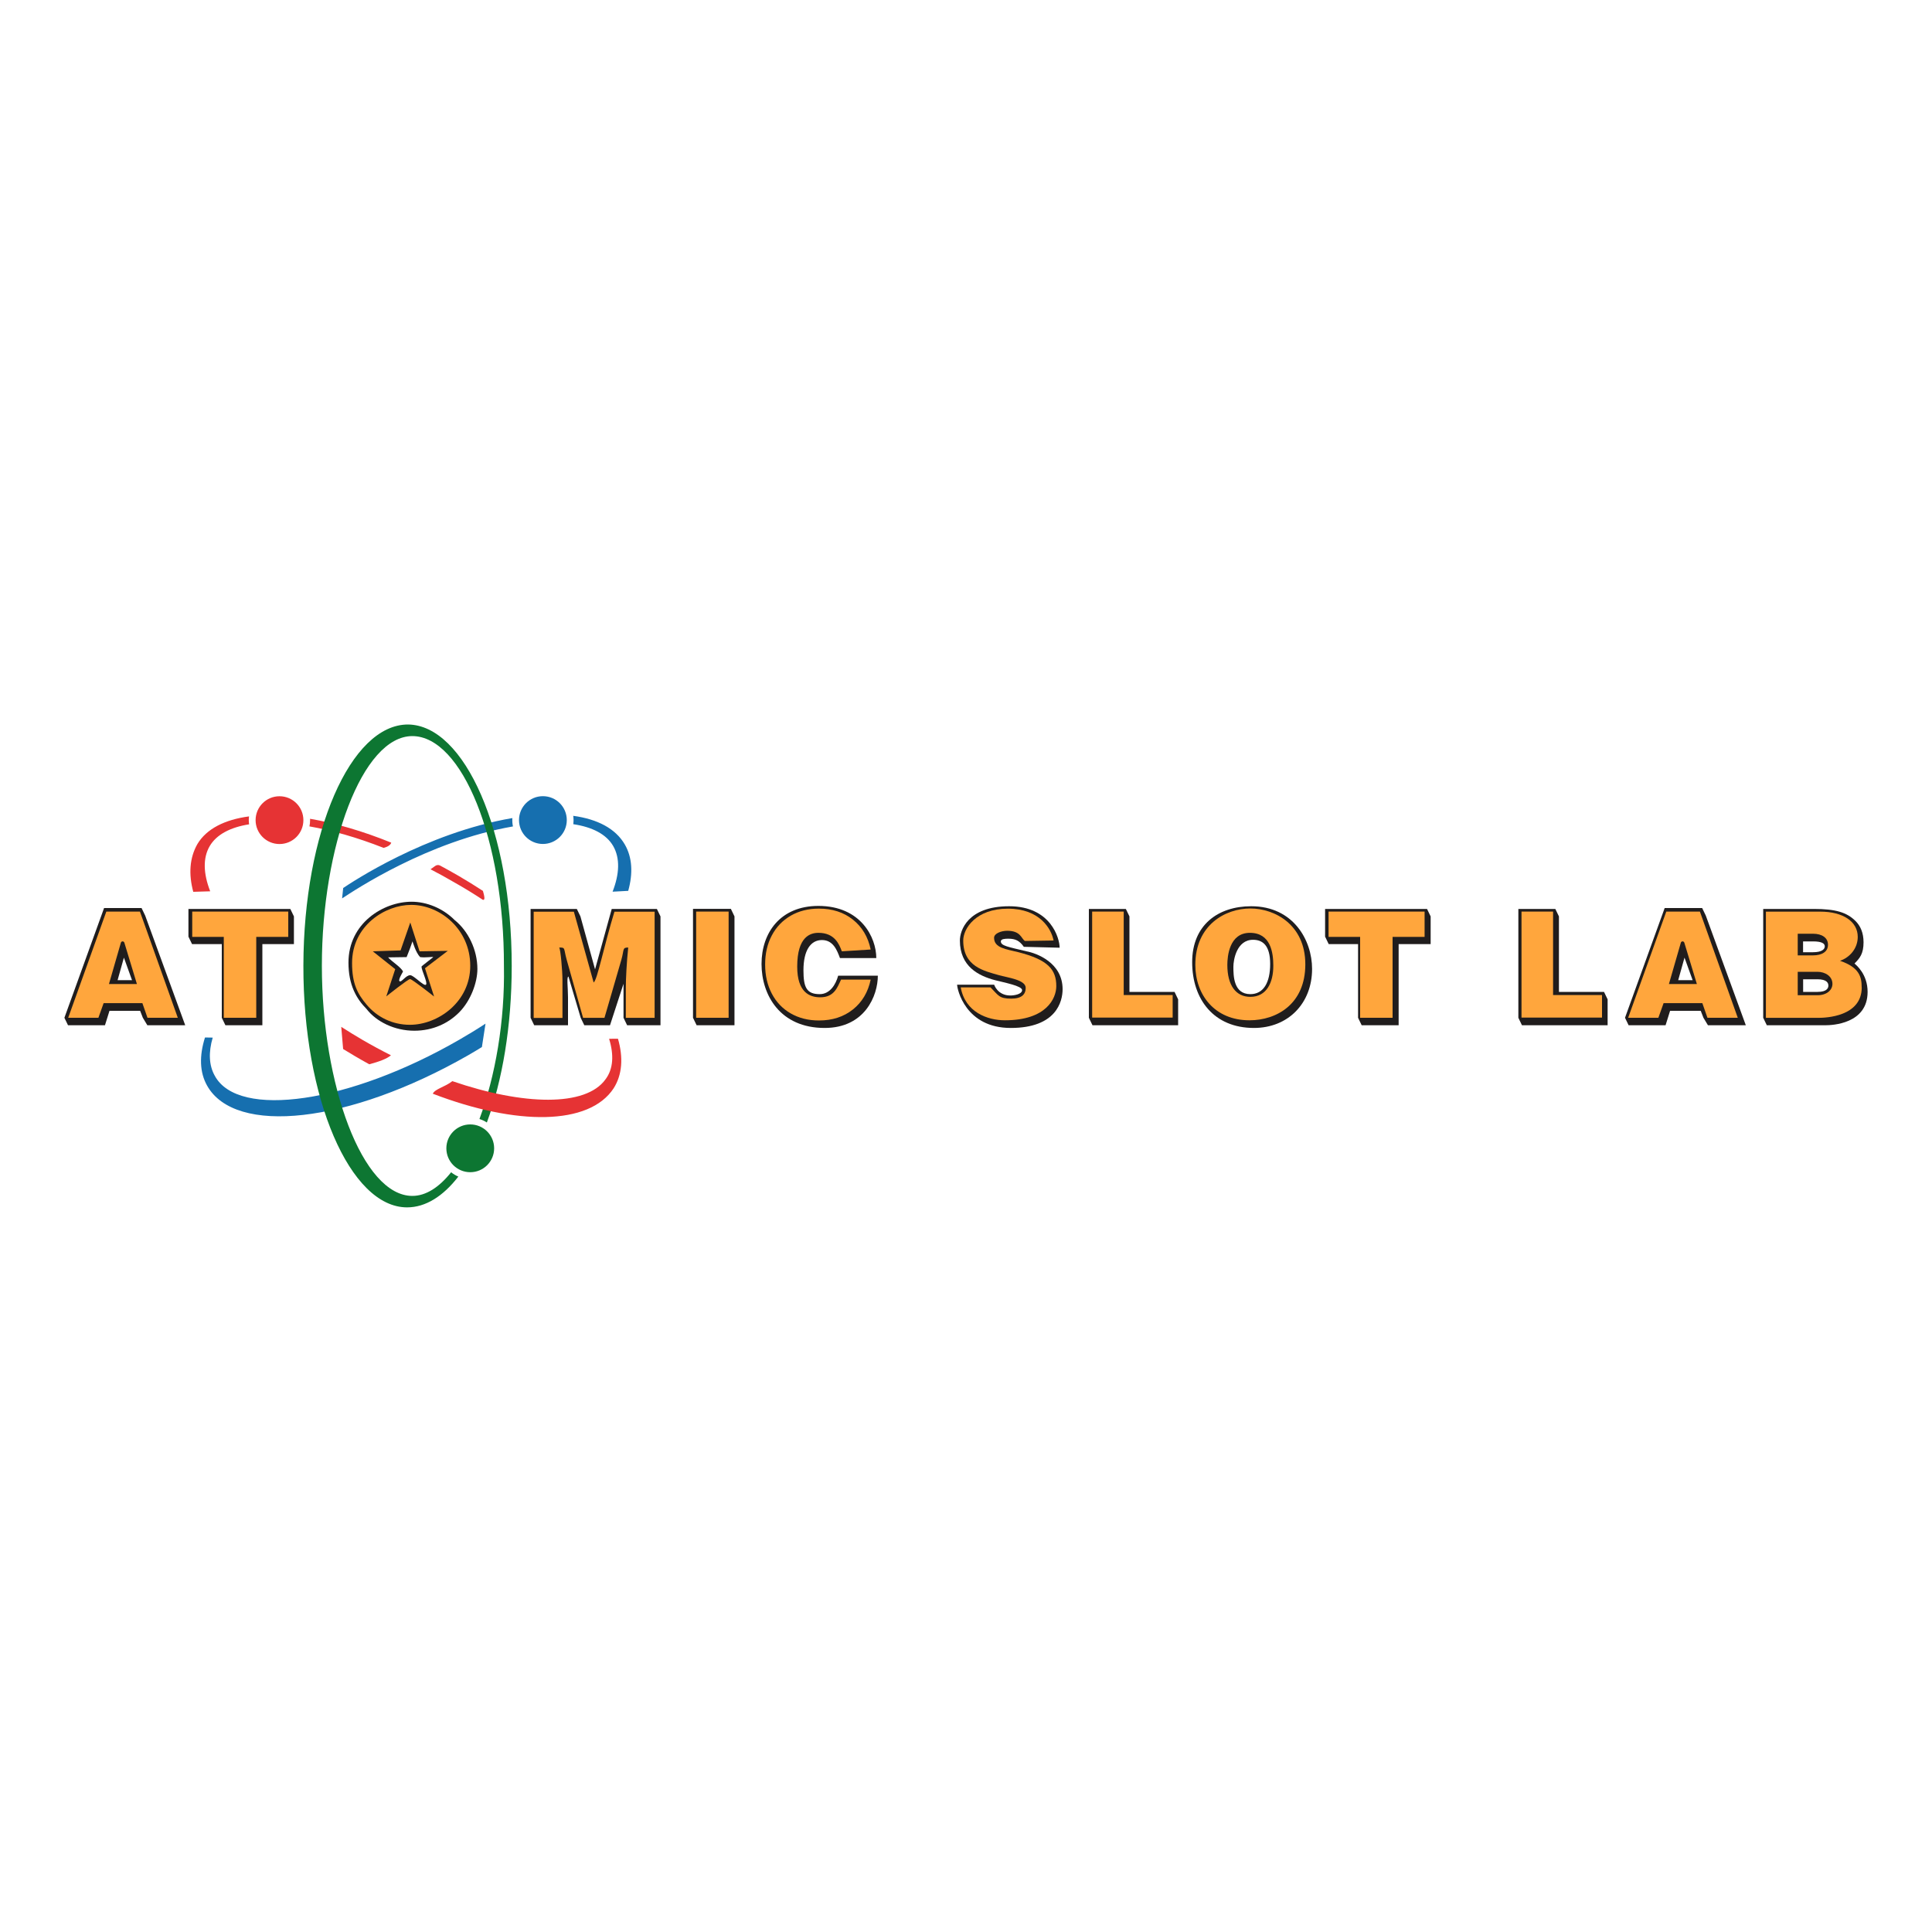 <?xml version="1.0" encoding="UTF-8"?><svg id="Ebene_1" xmlns="http://www.w3.org/2000/svg" width="300" height="300" xmlns:xlink="http://www.w3.org/1999/xlink" viewBox="0 0 300 300"><defs><style>.cls-1{fill:none;}.cls-1,.cls-2,.cls-3,.cls-4,.cls-5,.cls-6{stroke-width:0px;}.cls-2{fill:#0d7632;}.cls-7{clip-path:url(#clippath);}.cls-3{fill:#ffa63d;}.cls-4{fill:#201d1d;}.cls-5{fill:#166faf;}.cls-6{fill:#e63334;}</style><clipPath id="clippath"><rect class="cls-1" width="300" height="300"/></clipPath></defs><g id="atomic-slot-lab"><g class="cls-7"><path class="cls-4" d="m290,154.02c0,4.98-5.53,5.18-6.53,5.18h-9.12l-.56-1.16v-16.9h7.88c3.39,0,5.09.54,6.42,1.84.82.8,1.28,1.9,1.28,3.34,0,1.75-.56,2.45-1.4,3.29.23.23,2.03,1.62,2.03,4.41Zm-10.01-6.16h1.54c1.36,0,1.82-.46,1.82-.91s-.47-.77-1.83-.77h-1.54v1.68Zm3.92,5.18c0-.39-.23-.98-1.71-.98h-2.21v1.96h2.24c1.44,0,1.68-.59,1.68-.98Z"/><path class="cls-4" d="m265.21,159.2h5.88l-6.22-17.04-.56-1.16h-5.82l-6.16,17.04.56,1.16h5.74l.7-2.24h4.76l.42,1.08.7,1.16Zm-4.62-7l.98-3.5,1.26,3.5h-2.24Z"/><path class="cls-4" d="m242.07,154.02h7l.56,1.16v4.02h-13.3l-.56-1.16v-16.9h5.74l.56,1.16v11.72Z"/><path class="cls-4" d="m221.59,141.14l.56,1.16v4.3h-4.97v12.6h-5.74l-.56-1.16v-11.44h-4.56l-.56-1.16v-4.3h15.82Z"/><path class="cls-4" d="m194.29,140.72c-5.16,0-9.17,2.92-9.17,8.68s3.35,10.22,9.59,10.22c5.3,0,9.03-3.81,9.03-9.17,0-4.44-2.91-9.73-9.45-9.73Zm-.14,13.65c-2.61,0-2.63-2.86-2.63-4.27,0-1,.49-4.17,3.05-4.17,1.49,0,2.66.86,2.66,3.75s-1.03,4.69-3.08,4.69Z"/><path class="cls-4" d="m175.38,154.02h7l.56,1.16v4.02h-13.3l-.56-1.16v-16.9h5.74l.56,1.16v11.72Z"/><path class="cls-4" d="m148.63,152.9h5.74s.53,1.68,2.52,1.68c.58,0,1.82-.19,1.82-.84s-2.75-1.16-4.2-1.54c-2.53-.66-5.46-2.11-5.46-6.16,0-1.51,1.17-5.32,7.65-5.32s7.84,4.99,7.84,6.44c0,0-4.9-.12-5.56-.14-.68-.96-1.31-1.26-2.4-1.26-.44,0-1.17.01-1.17.42,0,.68,1.09.84,3.99,1.54,1.52.28,5.6,1.74,5.6,5.88,0,1.93-.99,6.02-8.05,6.02s-8.33-6.05-8.33-6.72Z"/><path class="cls-4" d="m127.07,140.67c6.63,0,9,4.93,9,8.1h-5.64c-.45-1.2-1.04-2.8-2.8-2.8s-2.87,1.61-2.87,4.69c0,2.63.47,3.71,2.52,3.71,1.59,0,2.5-1.49,2.87-2.87h6.16c0,3.09-2,8.12-8.26,8.12-6.91,0-9.8-5.1-9.8-9.94s2.92-9.01,8.82-9.01Z"/><path class="cls-4" d="m113.49,141.13l.56,1.17v16.9h-5.88l-.56-1.16v-16.91h5.88Z"/><path class="cls-4" d="m102,141.14l.56,1.16v16.9h-5.18l-.56-1.16v-5.28l-2.1,6.44h-3.99l-.56-1.16-1.9-6.4c-.31,0-.07,1.78-.07,3.22v4.34h-5.25l-.56-1.16v-16.9h7.18l.56,1.16,2.27,8.22,2.59-9.38h7Z"/><path class="cls-4" d="m63.91,140.02c-4.35,0-9.8,3.31-9.8,9.45,0,3.52,1.26,5.64,2.81,7.21,1.55,2,4.37,3.37,7.41,3.37,2.88,0,5.27-1.14,6.96-2.84,1.82-1.83,2.84-4.66,2.84-6.75,0-2.96-1.42-5.9-3.54-7.6-1.84-1.84-4.34-2.84-6.69-2.84Zm2.24,12.88c-.31.31-1.9-1.47-2.45-1.47-.72,0-1.37,1.22-1.68.91-.21-.21.56-1.47.56-1.47-.26-.66-1.78-1.58-2.31-2.21l2.87-.04c.35-.87.67-1.7.91-2.45,0,0,.51,1.77,1.19,2.45.86.12,1.94-.09,2.03,0,.02.02-1.82,1.4-1.82,1.47,0,.59.99,2.51.7,2.8Z"/><path class="cls-4" d="m45.08,141.14l.56,1.16v4.3h-4.9v12.6h-5.74l-.56-1.16v-11.44h-4.62l-.56-1.16v-4.3h15.82Z"/><path class="cls-4" d="m22.88,159.2h5.88l-6.22-17.04-.56-1.16h-5.82l-6.16,17.04.56,1.16h5.74l.7-2.24h4.76l.42,1.08.7,1.16Zm-4.62-7l.98-3.5,1.26,3.5h-2.24Z"/><path class="cls-3" d="m289.09,153.32c0,4.54-5.57,4.73-6.74,4.73h-8.14v-16.49h8.44c3.51,0,5.82,1.52,5.82,3.92,0,1.75-1.19,3.18-2.75,3.71,2.98,1.03,3.36,2.46,3.36,4.13Zm-9.94-4.97h2.38c1.36,0,2.32-.55,2.32-1.65s-.96-1.71-2.32-1.71h-2.38v3.36Zm5.39,4.43c0-1.18-1.11-1.88-2.34-1.88h-3.05v3.64h3.08c1.44,0,2.31-.82,2.31-1.76Z"/><path class="cls-3" d="m265.13,158.04h4.71l-5.88-16.49h-5.22l-5.92,16.49h4.69l.81-2.27h6.02l.79,2.27Zm-5.98-5.25l1.85-6.41c.08-.27.45-.27.54,0l1.95,6.42h-4.34Z"/><path class="cls-3" d="m241.16,154.51h7.6v3.5h-12.5v-16.46h4.9v12.96Z"/><path class="cls-3" d="m221.21,141.55v3.93h-4.97v12.56h-5.04v-12.56h-4.9v-3.93h14.91Z"/><path class="cls-3" d="m194.16,141.07c-3.93,0-8.55,2.6-8.55,8.75,0,4.65,2.99,8.61,8.41,8.61,4.21,0,8.67-2.51,8.67-8.69s-4.78-8.67-8.53-8.67Zm-.01,13.72c-2.22,0-3.57-1.75-3.57-4.96,0-1.31.29-4.98,3.5-4.98s3.64,3.02,3.64,5.12c0,2.57-1.02,4.82-3.57,4.82Z"/><path class="cls-3" d="m174.49,154.51h7.6v3.5h-12.5v-16.46h4.9v12.96Z"/><path class="cls-3" d="m149.19,153.32h4.62c1.22,1.22,1.29,1.75,3.22,1.75,1.63,0,2.24-.68,2.24-1.68,0-1.26-2.86-1.59-4.17-1.97-2.29-.66-5.53-1.32-5.53-5.38,0-1.86,1.98-4.94,6.93-4.94s6.74,3.11,7.1,4.94l-4.45.07c-.58-.35-.62-1.58-2.76-1.58-.87,0-2.03.39-2.03,1.09,0,1.6,1.89,1.76,3.78,2.24,4.6,1.17,5.88,2.7,5.88,5.26,0,1.93-1.55,5.31-7.98,5.31-2.69,0-6.16-1.24-6.86-5.11Z"/><path class="cls-3" d="m119.84,145.27c.69-1.32,1.67-2.34,2.94-3.08,1.27-.73,2.73-1.1,4.38-1.1,2.09,0,3.85.57,5.28,1.71,1.43,1.14,2.35,2.68,2.76,4.64l-4.48.28c-.41-1.1-1.11-2.87-3.63-2.87-1.25,0-3.3.57-3.3,5.25,0,4,1.93,4.76,3.58,4.76,2.15,0,2.65-1.51,3.23-2.75h4.6c-.41,1.95-1.33,3.5-2.76,4.64s-3.19,1.71-5.28,1.71c-1.65,0-3.11-.37-4.38-1.1-1.27-.73-2.25-1.76-2.94-3.08-.69-1.32-1.03-2.82-1.03-4.52s.34-3.18,1.03-4.49Z"/><path class="cls-3" d="m113.14,141.55v16.49h-5.04v-16.49h5.04Z"/><path class="cls-3" d="m101.65,141.56v16.49h-4.47v-4.73c0-1.32.13-3.94.37-6.19-.94,0-.61.29-1.06,1.88s-2.63,9.04-2.63,9.04h-3.32s-2.38-8.43-2.55-9.04c-.5-1.8-.14-1.88-1.16-1.88.21.21.51,3.64.51,5.08v5.85h-4.47v-16.49h6.24l3.07,10.99c.56-.33,1.58-5.59,3.23-10.99h6.22Z"/><path class="cls-3" d="m63.84,140.51c-3.98,0-9.17,3.18-9.17,9.03,0,3.2.84,4.77,2.24,6.44,1.63,1.96,4.03,3.15,6.73,3.15,4.36,0,9.38-3.53,9.38-9.17s-4.66-9.45-9.17-9.45Zm3.54,14.21s-3.39-2.69-3.71-2.69-3.69,2.69-3.69,2.69l1.39-4.23-3.48-2.77,4.31-.14,1.51-4.34,1.44,4.48,4.38-.07-3.54,2.7,1.41,4.37Z"/><path class="cls-3" d="m44.76,141.55v3.93h-4.97v12.56h-5.04v-12.56h-4.9v-3.93h14.91Z"/><path class="cls-3" d="m22.9,158.04h4.71l-5.88-16.49h-5.22l-5.92,16.49h4.69l.81-2.27h6.02l.79,2.27Zm-5.98-5.25l1.85-6.41c.08-.27.45-.27.54,0l1.95,6.42h-4.34Z"/><path class="cls-6" d="m74.99,139.73c-1.44-.95-2.91-1.85-4.4-2.69-1.25-.73-2.5-1.42-3.74-2.06l.75-.53c.22-.15.5-.17.73-.05.94.5,1.88,1.03,2.82,1.57,1.32.77,2.6,1.56,3.84,2.37.22.78.38,1.46,0,1.39Zm-42.35-1.33c-1.06-2.73-1.17-5.16-.07-7.03,1.06-1.79,3.2-2.91,6.11-3.37-.03-.21-.05-.43-.05-.65,0-.19.01-.39.04-.58-3.77.5-6.59,1.92-8.01,4.28-1.23,2.15-1.39,4.68-.65,7.43l2.63-.08Zm28.06,25.46c-1.49-.75-2.97-1.55-4.45-2.41-1.11-.65-2.2-1.32-3.26-2l.29,3.44c.6.37,1.2.73,1.81,1.09.75.44,1.5.87,2.25,1.28,1.58-.42,2.76-.87,3.36-1.39Zm.06-33.01c-4.45-1.81-8.73-3.04-12.61-3.71,0,.07,0,.14,0,.2,0,.33-.03.66-.1.98,3.53.62,7.44,1.73,11.52,3.34.66-.18,1.07-.45,1.18-.81Zm-17.36-7.21c-2.05,0-3.71,1.66-3.71,3.71s1.66,3.71,3.71,3.71,3.71-1.66,3.71-3.71-1.66-3.71-3.71-3.71Z"/><path class="cls-5" d="m74.84,162.58c-.71.44-1.43.87-2.16,1.29-18.59,10.62-36.16,12.48-40.52,4.71-1.17-2.07-1.23-4.63-.33-7.48l1.2.02c-.67,2.29-.59,4.32.33,5.94,3.65,6.72,20.9,4.24,37.97-5.62,1.39-.8,2.75-1.63,4.06-2.49l-.56,3.63Zm22.71-24.25c.76-2.73.63-5.2-.53-7.2-1.43-2.47-4.25-3.94-8.01-4.45.03.22.05.44.05.66s-.02.43-.04.64c2.93.44,5.12,1.54,6.19,3.38,1.09,1.89.99,4.34-.09,7.1l2.44-.13Zm-44.44,1.18c1.96-1.28,13.33-8.89,26.54-11.18-.09-.42-.12-.86-.09-1.3-13.56,2.31-25.1,10.08-26.27,10.86l-.17,1.62Zm31.19-15.88c-2.05,0-3.71,1.66-3.71,3.71s1.66,3.71,3.71,3.71,3.71-1.66,3.71-3.71-1.66-3.71-3.71-3.71Z"/><path class="cls-2" d="m70.06,182.04c.34.27.71.49,1.11.66-2.36,3.05-5.08,4.78-7.96,4.78-8.85,0-16.15-16.89-16.1-37.57.05-20.68,7.33-37.43,16.26-37.41,8.76.11,16.09,16.52,16.09,37.48,0,9.39-1.46,17.83-3.86,24.32-.35-.23-.74-.41-1.15-.54,2.46-6.62,3.96-15.21,3.8-23.73.05-19.71-6.52-35.68-14.2-35.73-7.81-.02-14.07,17.18-14.07,35.67s6.3,35.73,14.05,35.73c2.12,0,4.17-1.35,6.02-3.67Zm2.96-7.44c-2.05,0-3.71,1.66-3.71,3.71s1.66,3.71,3.71,3.71,3.71-1.66,3.71-3.71-1.66-3.71-3.71-3.71Z"/><path class="cls-6" d="m94.58,161.3c.77,2.5.66,4.68-.56,6.3-3.06,4.28-12.73,4.07-23.78.28-1.13.9-2.67,1.19-3.04,1.95,13.09,5.02,24.3,4.92,28.08-.83,1.35-2.12,1.52-4.77.68-7.7"/></g></g></svg>